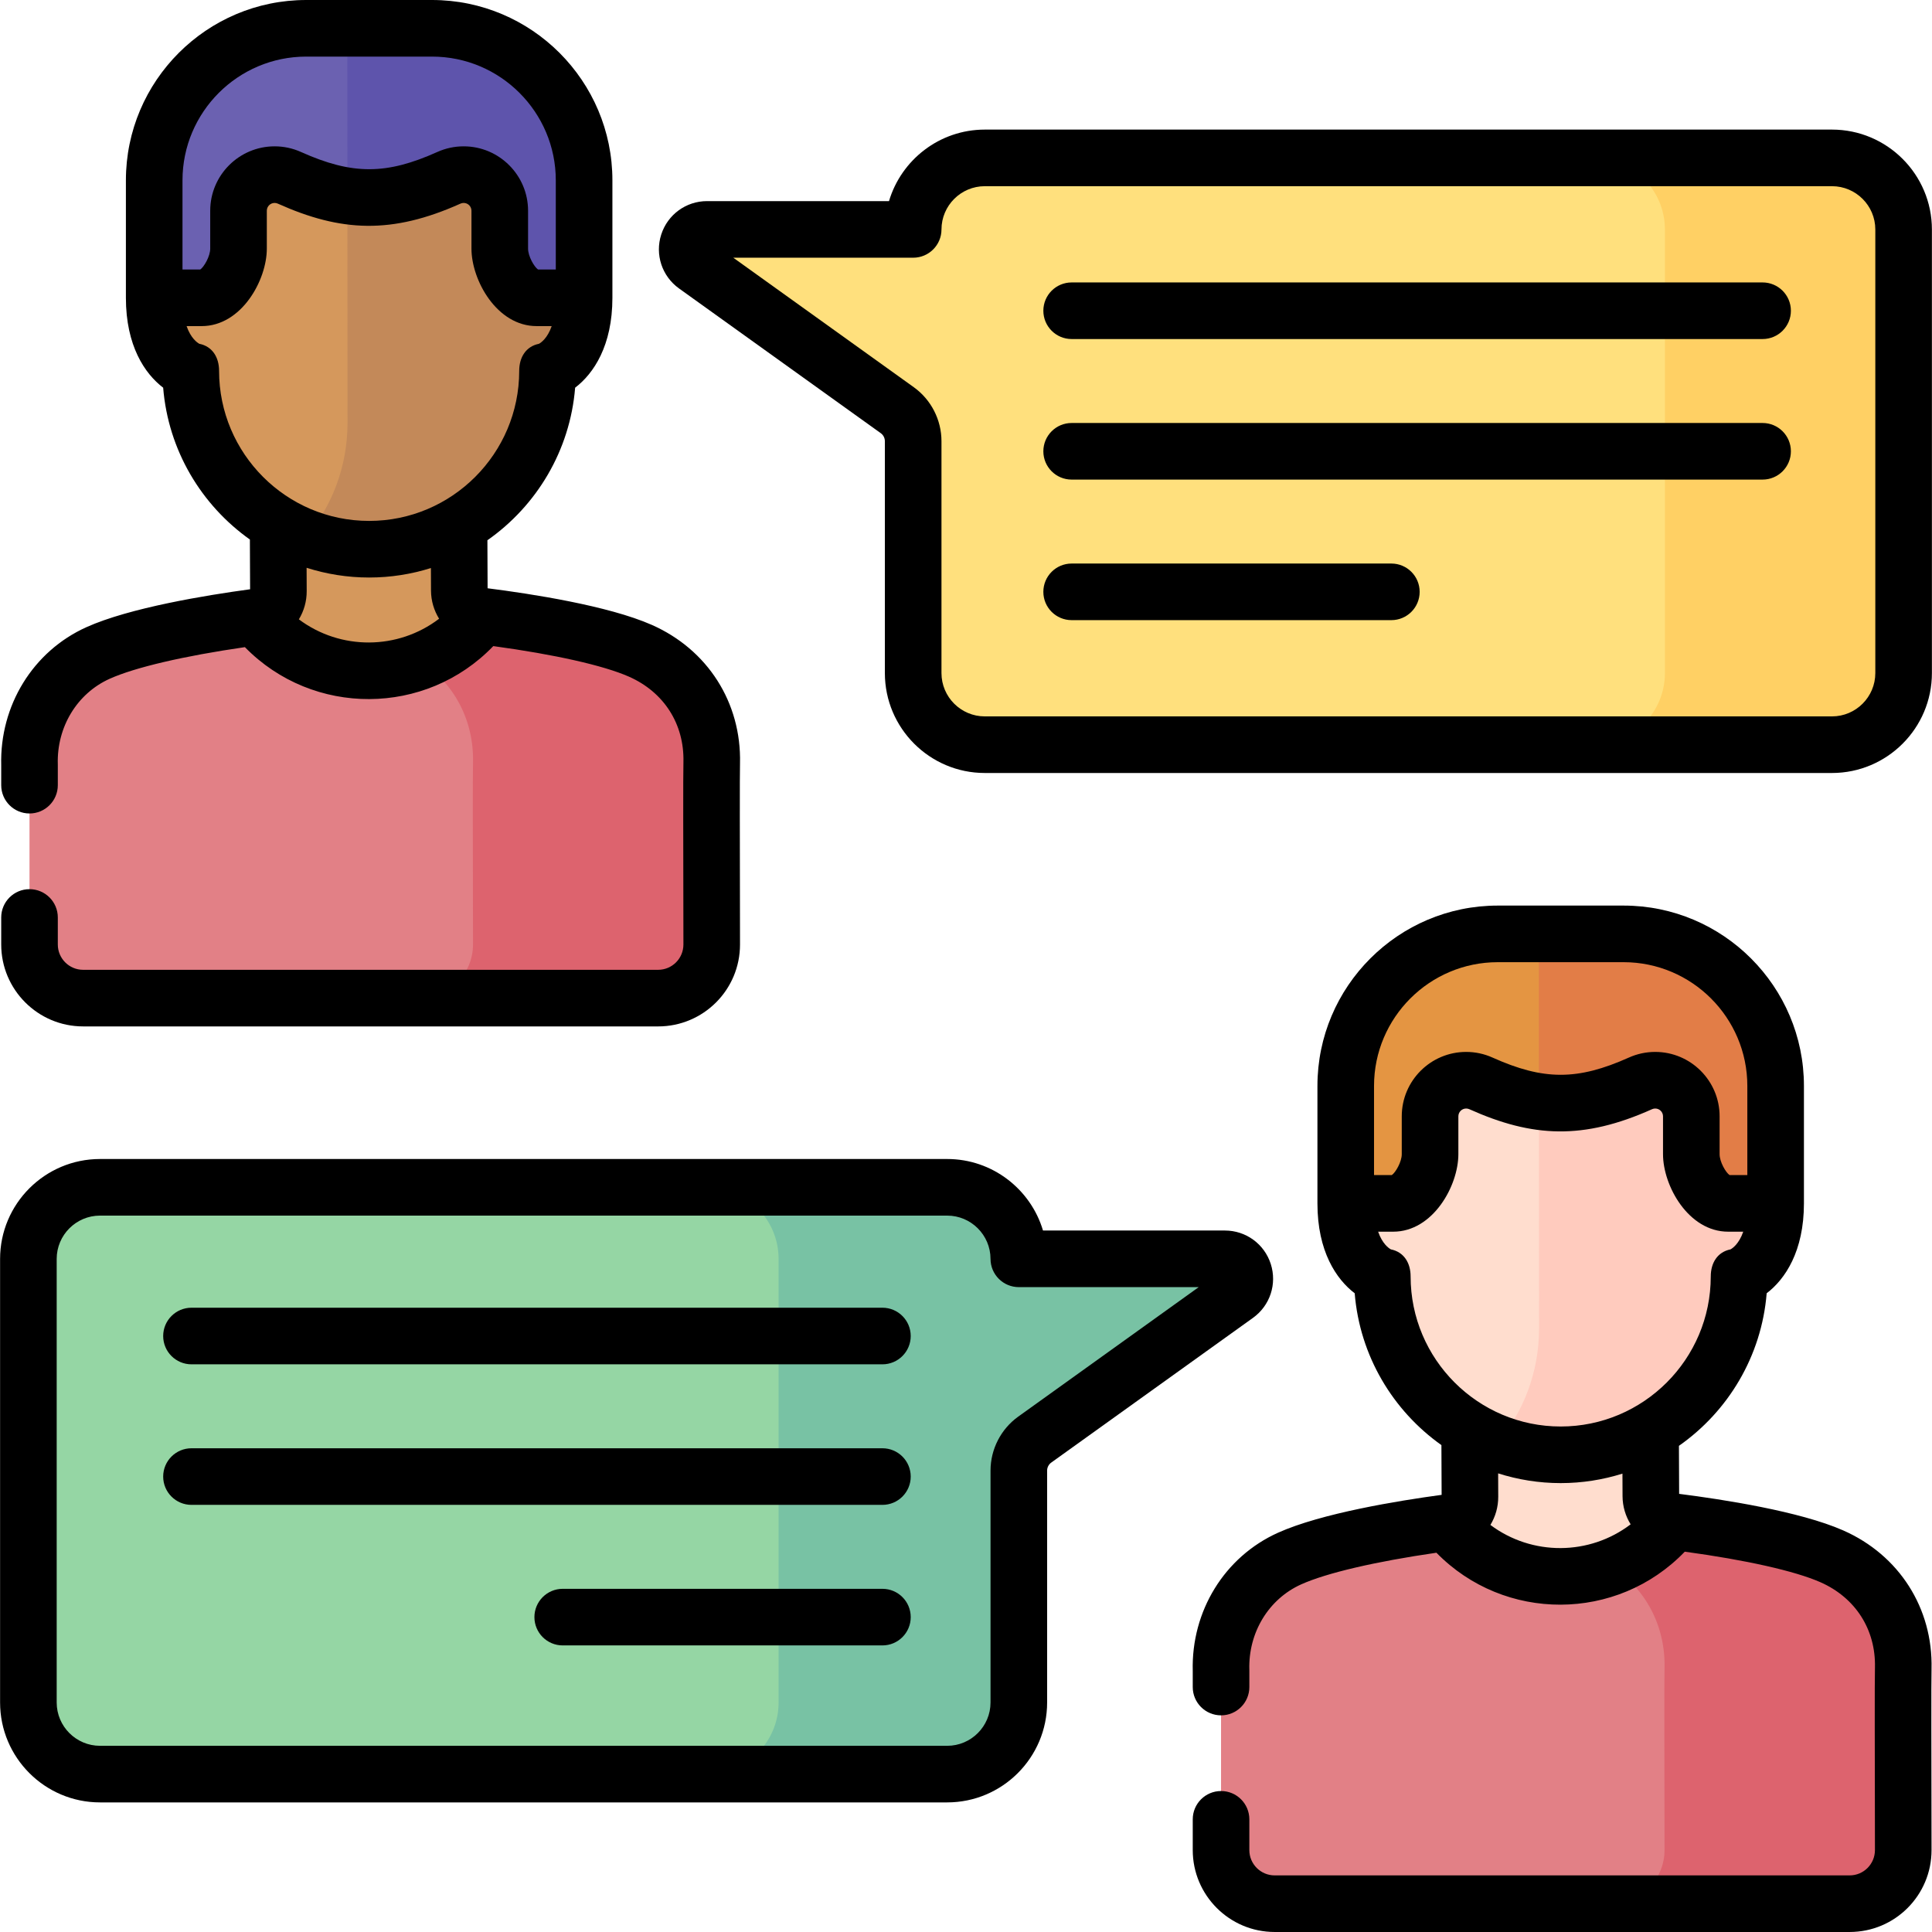 <svg xmlns="http://www.w3.org/2000/svg" id="Capa_1" height="512" viewBox="0 0 512 512" width="512"><g><g><g><g><path d="m485.497 41.843h-224.513c-10.474 0-18.965 8.483-18.981 18.953h-54.614c-5.12 0-7.231 6.565-3.071 9.549l53.466 38.358c2.648 1.899 4.218 4.958 4.218 8.217v61.448c0 10.484 8.499 18.983 18.983 18.983h224.513c10.484 0 18.983-8.499 18.983-18.983v-117.542c-.002-10.484-8.501-18.983-18.984-18.983z" fill="#ffe07d"></path><path d="m485.497 41.843h-63.259c10.484 0 18.983 8.499 18.983 18.983v117.543c0 10.484-8.499 18.983-18.983 18.983h63.259c10.484 0 18.983-8.499 18.983-18.983v-117.543c-.001-10.484-8.5-18.983-18.983-18.983z" fill="#ffd064"></path></g><g><path d="m26.503 314.649h224.513c10.474 0 18.965 8.483 18.981 18.953h54.614c5.12 0 7.231 6.565 3.071 9.549l-53.466 38.358c-2.648 1.899-4.218 4.958-4.218 8.217v61.448c0 10.484-8.499 18.983-18.983 18.983h-224.512c-10.484 0-18.983-8.499-18.983-18.983v-117.542c.001-10.484 8.5-18.983 18.983-18.983z" fill="#95d6a4"></path><path d="m324.611 333.602h-54.614c-.016-10.47-8.507-18.953-18.981-18.953h-63.661c10.474 0 18.965 8.483 18.981 18.953l.001 117.572c0 10.484-8.499 18.983-18.983 18.983h63.661c10.484 0 18.983-8.499 18.983-18.983v-61.448c0-3.258 1.57-6.317 4.218-8.217l53.466-38.358c4.16-2.984 2.049-9.549-3.071-9.549z" fill="#78c2a4"></path></g></g><g><g><g><g><g><g><path d="m127.731 163.269c-3.423-.429-5.996-3.329-6.01-6.778l-.132-31.378-47.943.202.132 31.378c.015 3.449-2.534 6.37-5.953 6.828 0 0-8.853 30.256 30.081 30.092s29.825-30.344 29.825-30.344z" fill="#d5985c"></path><path d="m188.612 202.116c.318-13.133-6.926-24.379-18.95-29.672-10.984-4.835-31.723-7.895-41.931-9.176l-.061.076c-15.315 19.157-44.418 19.242-59.845.176-10.197 1.367-30.909 4.601-41.852 9.529-11.896 5.36-18.512 17.36-18.153 29.688v47.571c0 7.844 6.359 14.203 14.203 14.203h152.384c7.851 0 14.212-6.373 14.203-14.223-.03-26.886-.098-44.075.002-48.172z" fill="#e28086"></path><g><path d="m188.612 202.116c.318-13.133-6.926-24.379-18.95-29.672-10.984-4.835-31.723-7.895-41.931-9.176l-.061.076c-4.462 5.581-10.097 9.531-16.22 11.873 8.959 5.938 14.173 15.728 13.903 26.898-.099 4.097-.032 21.286-.002 48.172.009 7.851-6.352 14.223-14.203 14.223h63.259c7.851 0 14.212-6.373 14.203-14.223-.03-26.885-.098-44.074.002-48.171z" fill="#dd636e"></path></g></g></g></g></g></g><g><path d="m154.791 78.921v-31.128c0-22.253-18.04-40.293-40.293-40.293h-33.342c-22.253 0-40.293 18.04-40.293 40.293v31.128z" fill="#6b61b1"></path><path d="m114.498 7.5h-22.457l.04 71.421h62.71v-31.128c0-22.253-18.04-40.293-40.293-40.293z" fill="#5e54ac"></path><path d="m142.209 78.921c-5.393 0-9.765-7.642-9.765-13.035v-10.041c0-5.282-4.282-9.564-9.564-9.564-1.35 0-2.684.286-3.916.838-7.641 3.429-12.946 5.144-21.138 5.144s-13.497-1.715-21.138-5.144c-1.231-.553-2.566-.838-3.916-.838-5.282 0-9.564 4.282-9.564 9.564v10.042c0 5.393-4.372 13.035-9.765 13.035h-12.58c0 16.566 9.695 19.359 9.695 19.359 0 26.106 21.163 47.269 47.269 47.269s47.269-21.163 47.269-47.269c0 0 9.695-2.793 9.695-19.359h-12.582z" fill="#d5985c"></path><path d="m142.209 78.921c-5.393 0-9.765-7.642-9.765-13.035v-10.041c0-5.282-4.282-9.564-9.564-9.564-1.35 0-2.684.286-3.916.838-7.641 3.429-12.946 5.144-21.138 5.144-2.078 0-3.969-.111-5.761-.332l.034 60.164c0 11.568-4.161 22.16-11.06 30.375 5.218 1.983 10.873 3.079 16.787 3.079 26.106 0 47.269-21.163 47.269-47.269 0 0 9.695-2.793 9.695-19.359z" fill="#c38959"></path></g></g><g><g><g><g><g><g><path d="m443.5 403.257c-3.423-.429-5.996-3.329-6.01-6.778l-.132-31.378-47.943.202.132 31.378c.015 3.449-2.534 6.37-5.953 6.829 0 0-8.853 30.256 30.081 30.092 38.932-.164 29.825-30.345 29.825-30.345z" fill="#ffddce"></path><path d="m504.381 442.104c.318-13.133-6.926-24.379-18.95-29.672-10.984-4.835-31.723-7.895-41.931-9.176l-.061.076c-15.315 19.157-44.418 19.242-59.845.176-10.197 1.367-30.909 4.601-41.852 9.529-11.896 5.36-18.512 17.36-18.153 29.688v47.571c0 7.844 6.359 14.203 14.203 14.203h152.384c7.851 0 14.212-6.373 14.203-14.223-.03-26.885-.098-44.075.002-48.172z" fill="#e28086"></path><g><path d="m504.381 442.104c.318-13.133-6.926-24.379-18.95-29.672-10.984-4.835-31.723-7.895-41.931-9.176l-.061.076c-4.462 5.581-10.097 9.531-16.22 11.873 8.959 5.938 14.173 15.728 13.903 26.898-.099 4.097-.032 21.286-.002 48.172.009 7.851-6.352 14.223-14.203 14.223h63.259c7.851 0 14.212-6.373 14.203-14.223-.03-26.884-.098-44.074.002-48.171z" fill="#dd636e"></path></g></g></g></g></g></g><g><path d="m470.56 318.909v-31.128c0-22.253-18.04-40.293-40.293-40.293h-33.342c-22.253 0-40.293 18.04-40.293 40.293v31.128z" fill="#e49542"></path><path d="m430.267 247.488h-22.457l.04 71.421h62.71v-31.128c0-22.253-18.04-40.293-40.293-40.293z" fill="#e27d47"></path><path d="m457.978 318.909c-5.393 0-9.765-7.642-9.765-13.035v-10.042c0-5.282-4.282-9.564-9.564-9.564-1.35 0-2.684.286-3.916.838-7.641 3.429-12.946 5.144-21.138 5.144s-13.497-1.715-21.138-5.144c-1.231-.553-2.566-.838-3.916-.838-5.282 0-9.564 4.282-9.564 9.564v10.042c0 5.393-4.372 13.035-9.765 13.035h-12.582c0 16.566 9.695 19.359 9.695 19.359 0 26.106 21.163 47.269 47.269 47.269s47.269-21.163 47.269-47.269c0 0 9.695-2.793 9.695-19.359z" fill="#ffddce"></path><path d="m457.978 318.909c-5.393 0-9.765-7.642-9.765-13.035v-10.042c0-5.282-4.282-9.564-9.564-9.564-1.35 0-2.684.286-3.916.838-7.641 3.429-12.946 5.144-21.138 5.144-2.078 0-3.969-.111-5.761-.332l.034 60.164c0 11.568-4.161 22.16-11.06 30.375 5.218 1.983 10.873 3.079 16.787 3.079 26.106 0 47.269-21.163 47.269-47.269 0 0 9.695-2.793 9.695-19.359h-12.581z" fill="#ffcbbe"></path></g></g></g><g><path d="m467.104 74.85h-183.106c-4.142 0-7.5 3.358-7.5 7.5s3.358 7.5 7.5 7.5h183.107c4.142 0 7.5-3.358 7.5-7.5s-3.358-7.5-7.501-7.5z"></path><path d="m467.104 112.097h-183.106c-4.142 0-7.5 3.358-7.5 7.5s3.358 7.5 7.5 7.5h183.107c4.142 0 7.5-3.358 7.5-7.5s-3.358-7.5-7.501-7.5z"></path><path d="m368.725 149.344h-84.727c-4.142 0-7.5 3.358-7.5 7.5s3.358 7.5 7.5 7.5h84.727c4.142 0 7.5-3.358 7.5-7.5s-3.358-7.5-7.5-7.5z"></path><path d="m233.852 346.559h-183.107c-4.142 0-7.5 3.358-7.5 7.5s3.358 7.5 7.5 7.5h183.106c4.142 0 7.5-3.358 7.5-7.5s-3.357-7.5-7.499-7.5z"></path><path d="m233.852 383.806h-183.107c-4.142 0-7.5 3.358-7.5 7.5s3.358 7.5 7.5 7.5h183.106c4.142 0 7.5-3.358 7.5-7.5s-3.357-7.5-7.499-7.5z"></path><path d="m233.852 421.053h-84.727c-4.142 0-7.5 3.358-7.5 7.5s3.358 7.5 7.5 7.5h84.727c4.142 0 7.5-3.358 7.5-7.5s-3.358-7.5-7.5-7.5z"></path><path d="m22.023 272.012h152.384c12.001 0 21.716-9.722 21.703-21.732-.046-28.956-.085-44.495-.001-47.982.39-16.116-8.586-30.186-23.426-36.718-11.512-5.067-31.937-8.218-43.465-9.682l-.053-12.724c13.01-9.109 21.897-23.723 23.251-40.432 4.886-3.724 9.876-11.116 9.876-23.821v-31.128c0-26.353-21.44-47.793-47.794-47.793h-33.342c-26.353 0-47.793 21.44-47.793 47.793v31.128c0 12.705 4.99 20.097 9.875 23.821 1.344 16.592 10.12 31.114 22.982 40.236l.055 13.185c-11.516 1.561-31.913 4.884-43.384 10.049-14.14 6.372-22.99 20.741-22.572 36.628v5.24c0 4.142 3.358 7.5 7.5 7.5s7.5-3.358 7.5-7.5v-5.343c0-.073-.001-.146-.003-.219-.287-9.858 5.105-18.741 13.736-22.63 6.708-3.021 19.641-6.037 35.845-8.387 18.059 18.472 47.94 18.329 65.828-.277 16.226 2.213 29.184 5.121 35.916 8.084 9.307 4.097 14.717 12.555 14.474 22.626-.096 3.954-.048 20.133-.004 48.362.004 3.705-2.992 6.715-6.703 6.715h-152.385c-3.696 0-6.703-3.007-6.703-6.703v-7.168c0-4.142-3.358-7.5-7.5-7.5s-7.5 3.358-7.5 7.5v7.168c0 11.968 9.736 21.704 21.703 21.704zm26.34-224.219c0-18.082 14.711-32.793 32.793-32.793h33.342c18.083 0 32.793 14.711 32.793 32.793v23.628h-4.708c-1.021-.695-2.64-3.524-2.64-5.534v-10.042c0-9.409-7.655-17.064-17.063-17.064-2.424 0-4.775.503-6.986 1.496-13.458 6.04-22.466 6.134-36.133 0-2.212-.993-4.562-1.496-6.987-1.496-9.409 0-17.064 7.655-17.064 17.064v10.042c0 2.01-1.619 4.838-2.639 5.534h-4.708zm30.84 116.341c1.329-2.194 2.087-4.758 2.075-7.473l-.026-6.191c5.233 1.666 10.798 2.579 16.575 2.579 5.701 0 11.196-.888 16.368-2.512l.025 5.986c.011 2.715.799 5.267 2.146 7.45-10.922 8.323-26.143 8.409-37.163.161zm18.624-26.085c-21.929 0-39.769-17.84-39.769-39.769 0-3.579-1.768-6.475-5.232-7.171-.538-.291-2.239-1.434-3.379-4.688h3.998c10.539 0 17.265-12.162 17.265-20.534v-10.042c0-1.138.926-2.064 2.064-2.064.293 0 .577.061.845.181 16.726 7.506 30.198 8.177 48.417 0 .267-.12.551-.181.844-.181 1.138 0 2.063.926 2.063 2.064v10.042c0 8.373 6.726 20.534 17.265 20.534h3.998c-1.14 3.254-2.842 4.397-3.379 4.688-3.464.696-5.232 3.592-5.232 7.171.001 21.928-17.84 39.769-39.768 39.769z"></path><path d="m511.878 442.286c.39-16.116-8.586-30.186-23.426-36.718-11.512-5.067-31.937-8.218-43.465-9.682l-.053-12.725c13.01-9.109 21.897-23.723 23.251-40.432 4.885-3.724 9.875-11.116 9.875-23.82v-31.128c0-26.353-21.44-47.793-47.793-47.793h-33.342c-26.353 0-47.793 21.44-47.793 47.793v31.128c0 12.704 4.99 20.097 9.875 23.82 1.344 16.592 10.12 31.114 22.981 40.236l.056 13.186c-11.516 1.561-31.913 4.884-43.384 10.049-14.141 6.372-22.991 20.741-22.572 36.63v4.254c0 4.142 3.358 7.5 7.5 7.5s7.5-3.358 7.5-7.5v-4.358c0-.073-.001-.146-.003-.219-.288-9.858 5.104-18.741 13.735-22.63 6.707-3.02 19.64-6.037 35.845-8.387 17.988 18.4 47.824 18.403 65.82-.279 16.228 2.214 29.19 5.122 35.923 8.085 9.307 4.097 14.717 12.555 14.474 22.625-.102 4.192-.037 20.48-.004 48.363.004 3.705-2.991 6.715-6.703 6.715h-152.383c-3.696 0-6.703-3.007-6.703-6.703v-8.153c0-4.142-3.358-7.5-7.5-7.5s-7.5 3.358-7.5 7.5v8.153c0 11.967 9.736 21.703 21.703 21.703h152.384c12.003 0 21.717-9.724 21.703-21.732-.03-25.783-.097-44.003-.001-47.981zm-147.746-154.505c0-18.082 14.711-32.793 32.793-32.793h33.342c18.082 0 32.793 14.711 32.793 32.793v23.628h-4.708c-1.021-.695-2.64-3.524-2.64-5.535v-10.042c0-9.409-7.655-17.063-17.063-17.063-2.425 0-4.775.503-6.986 1.496-13.647 6.124-22.653 6.05-36.133 0-2.212-.993-4.562-1.496-6.987-1.496-9.409 0-17.063 7.655-17.063 17.063v10.042c0 2.01-1.619 4.839-2.64 5.535h-4.708zm30.84 116.341c1.329-2.194 2.087-4.758 2.075-7.473l-.026-6.191c5.233 1.666 10.798 2.579 16.575 2.579 5.701 0 11.196-.888 16.369-2.512l.025 5.985c.011 2.715.798 5.268 2.146 7.451-10.924 8.323-26.144 8.409-37.164.161zm18.624-26.085c-21.928 0-39.769-17.84-39.769-39.769 0-3.579-1.768-6.475-5.232-7.171-.537-.291-2.238-1.434-3.378-4.688h3.998c10.54 0 17.265-12.162 17.265-20.535v-10.042c0-1.138.926-2.063 2.063-2.063.293 0 .578.061.846.181 16.728 7.506 30.193 8.177 48.417 0 .267-.12.551-.181.845-.181 1.138 0 2.063.926 2.063 2.063v10.042c0 8.373 6.726 20.535 17.265 20.535h3.998c-1.14 3.254-2.841 4.397-3.378 4.688-3.464.696-5.232 3.592-5.232 7.171-.002 21.929-17.843 39.769-39.771 39.769z"></path><path d="m485.497 34.343h-224.513c-11.979 0-22.136 8.009-25.39 18.953h-48.205c-5.566 0-10.452 3.561-12.156 8.859-1.704 5.299.19 11.04 4.712 14.284l53.466 38.358c.682.49 1.089 1.283 1.089 2.123v61.448c0 14.603 11.88 26.483 26.483 26.483h224.513c14.603 0 26.482-11.88 26.482-26.483v-117.542c.001-14.603-11.879-26.483-26.481-26.483zm11.482 144.025c0 6.332-5.151 11.483-11.482 11.483h-224.513c-6.332 0-11.483-5.151-11.483-11.483v-61.448c0-5.661-2.746-11.011-7.345-14.311l-47.828-34.313h47.675c4.138 0 7.494-3.351 7.5-7.488.01-6.322 5.16-11.465 11.481-11.465h224.513c6.332 0 11.482 5.151 11.482 11.482z"></path><path d="m336.766 334.961c-1.704-5.299-6.589-8.859-12.155-8.859h-48.205c-3.254-10.944-13.411-18.953-25.39-18.953h-224.513c-14.603 0-26.482 11.88-26.482 26.482v117.543c0 14.603 11.88 26.482 26.482 26.482h224.513c14.603 0 26.483-11.88 26.483-26.482v-61.448c0-.84.407-1.633 1.089-2.123l53.466-38.358c4.523-3.245 6.417-8.985 4.712-14.284zm-66.922 40.455c-4.599 3.3-7.345 8.649-7.345 14.31v61.448c0 6.332-5.151 11.482-11.483 11.482h-224.513c-6.332 0-11.482-5.151-11.482-11.482v-117.543c0-6.332 5.151-11.482 11.482-11.482h224.513c6.321 0 11.472 5.143 11.481 11.465.006 4.138 3.362 7.488 7.5 7.488h47.676z"></path></g></g></svg>